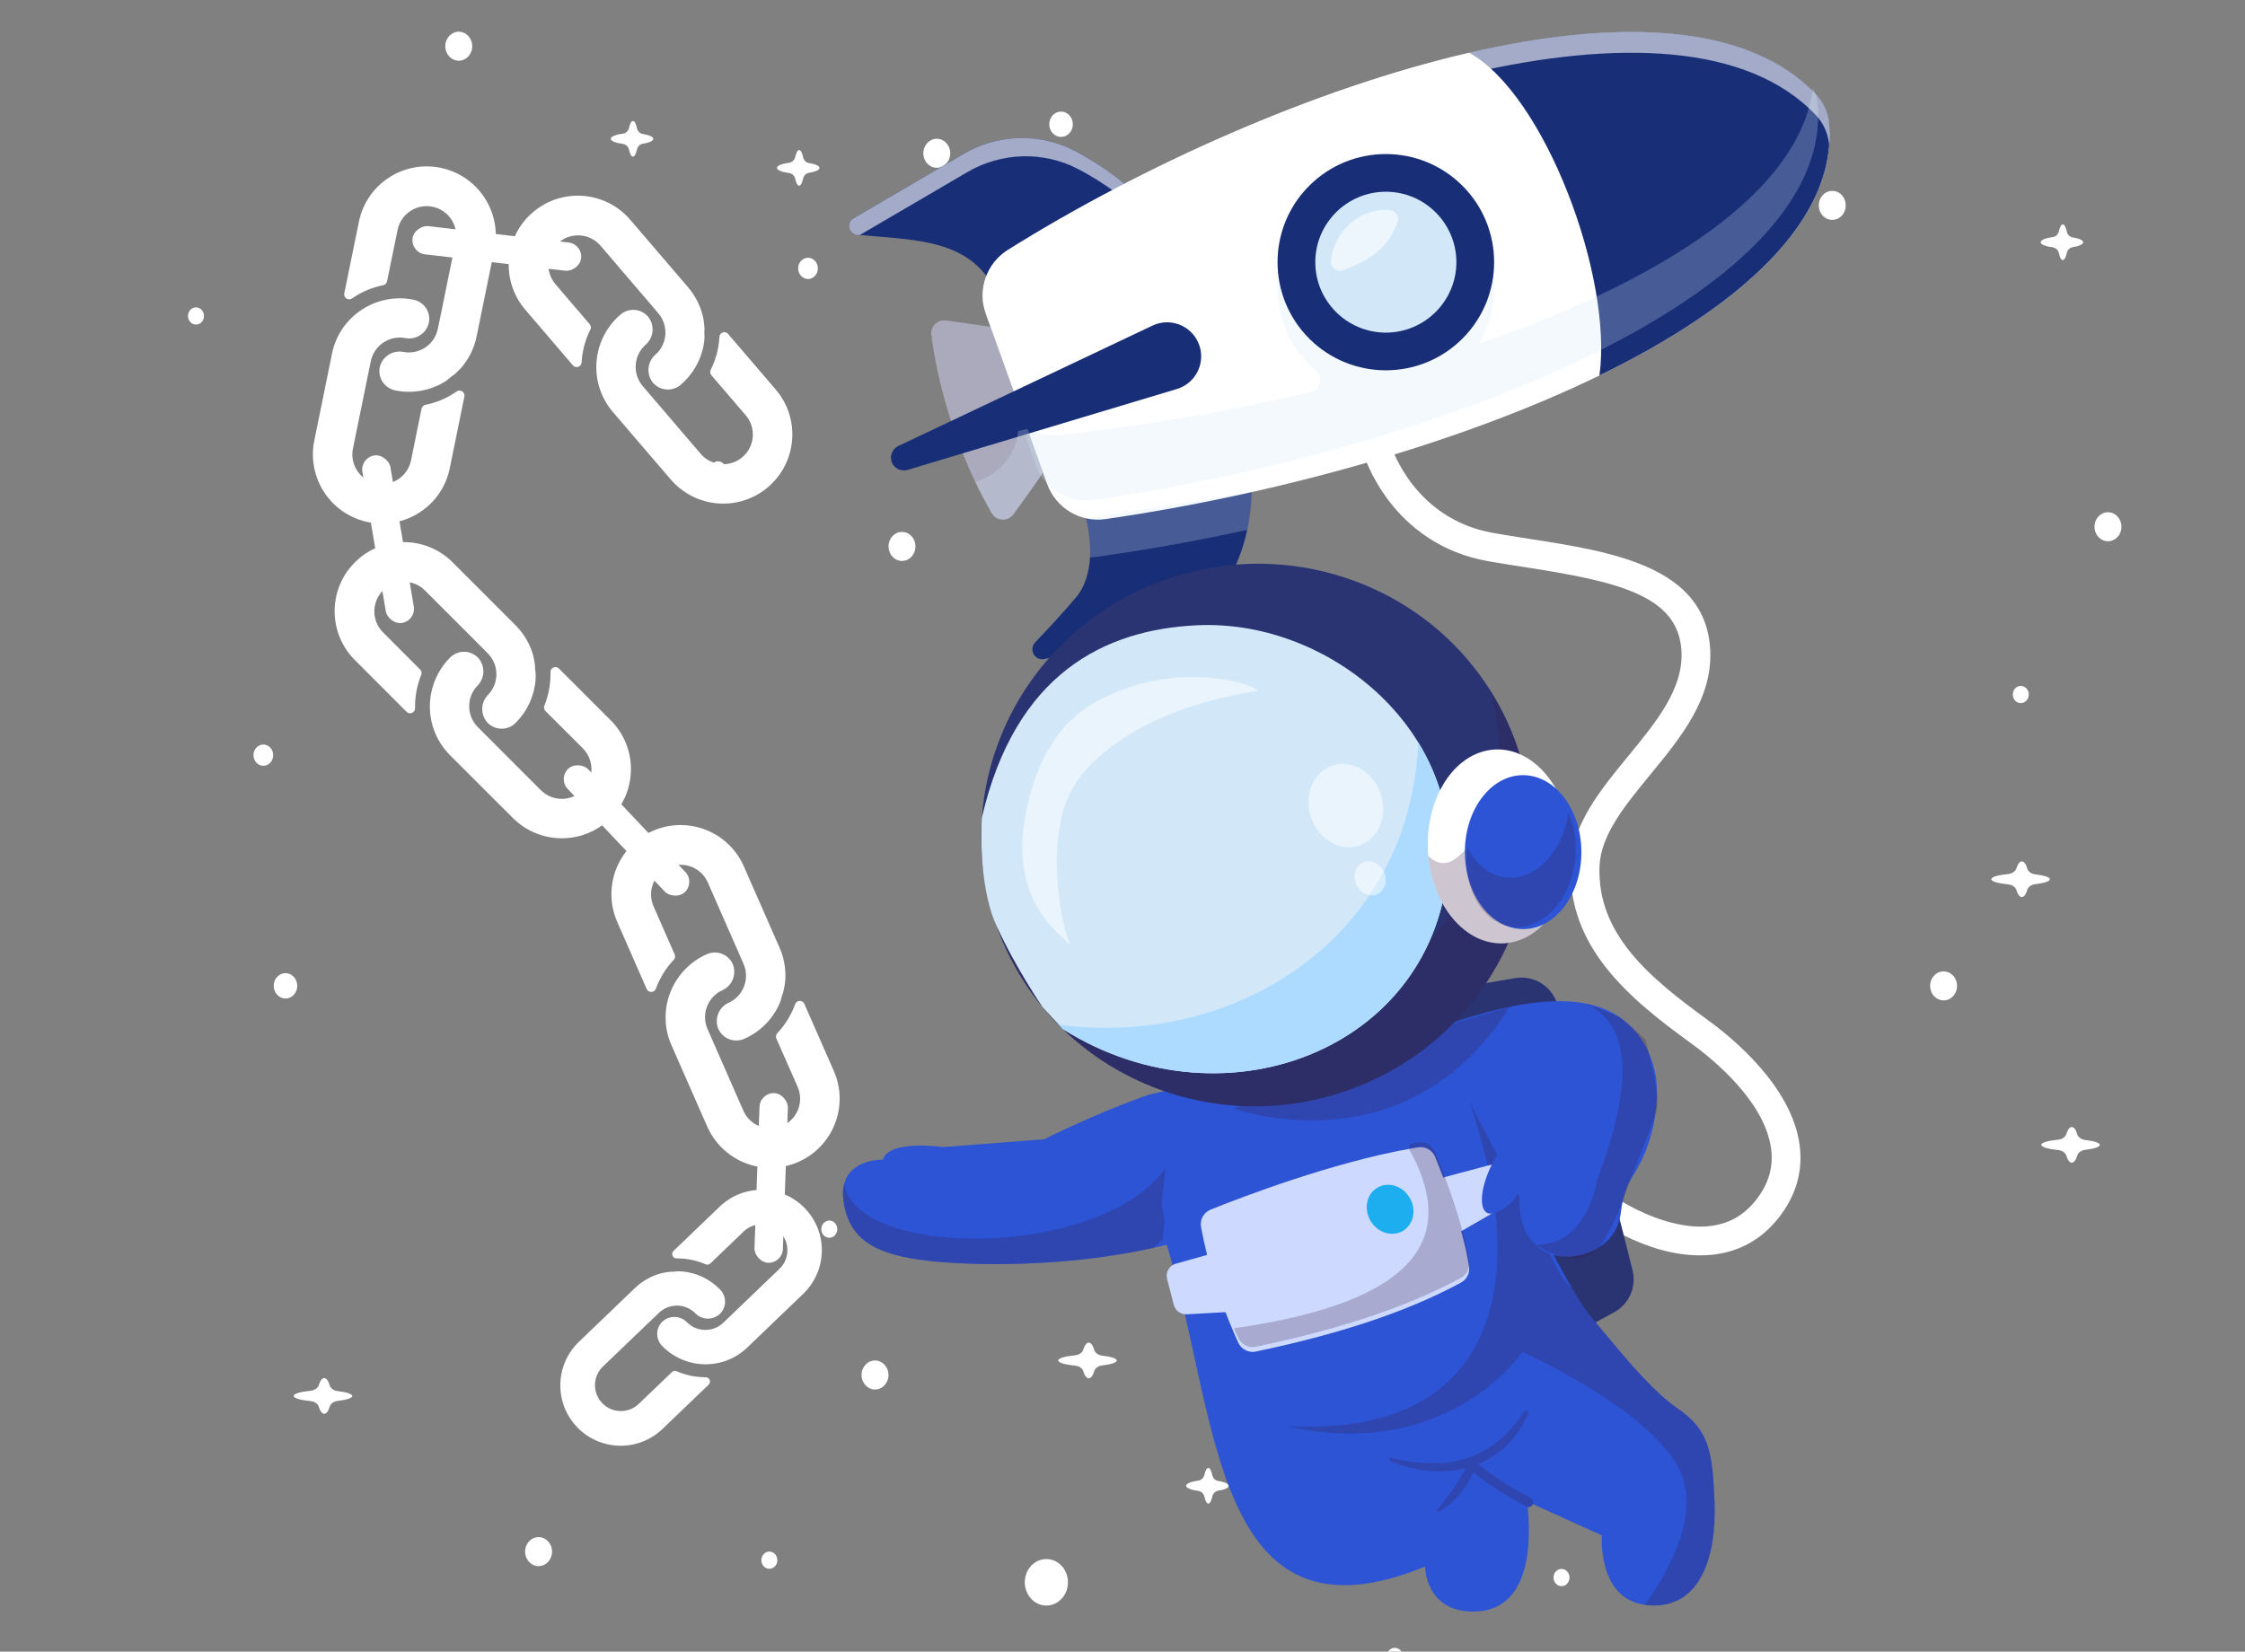 <?xml version="1.0" encoding="UTF-8"?>
<svg xmlns="http://www.w3.org/2000/svg" width="530" height="390" viewBox="0 0 530 390" fill="none">
  <rect x="0" y="0" width="530" height="390" fill="#808080" stroke="none"/>
  <g clip-path="url(#clip0_1886_114)">
    <path d="M247.846 368.205C245.068 367.72 242.451 369.751 242.001 372.742C241.55 375.732 243.436 378.55 246.213 379.035C248.991 379.521 251.608 377.49 252.058 374.499C252.509 371.509 250.623 368.691 247.846 368.205Z" fill="white"></path>
    <path d="M209.752 324.669C209.752 322.777 208.328 321.244 206.571 321.244C204.815 321.244 203.391 322.777 203.391 324.669C203.391 326.56 204.815 328.094 206.571 328.094C208.328 328.094 209.752 326.56 209.752 324.669Z" fill="white"></path>
    <path d="M306.939 336.458C306.939 334.566 305.515 333.033 303.759 333.033C302.002 333.033 300.578 334.566 300.578 336.458C300.578 338.349 302.002 339.883 303.759 339.883C305.515 339.883 306.939 338.349 306.939 336.458Z" fill="white"></path>
    <path d="M289.398 42.016C287.688 41.581 285.975 42.721 285.571 44.562C285.168 46.402 286.226 48.247 287.936 48.682C289.645 49.116 291.358 47.977 291.762 46.136C292.166 44.295 291.107 42.45 289.398 42.016Z" fill="white"></path>
    <path d="M461.093 230.368C459.851 229.03 457.837 229.03 456.595 230.368C455.353 231.705 455.353 233.874 456.595 235.211C457.837 236.549 459.851 236.549 461.093 235.211C462.335 233.874 462.335 231.705 461.093 230.368Z" fill="white"></path>
    <path d="M434.812 46.071C433.569 44.733 431.556 44.733 430.313 46.071C429.071 47.408 429.071 49.577 430.313 50.914C431.556 52.252 433.569 52.252 434.812 50.914C436.054 49.577 436.054 47.408 434.812 46.071Z" fill="white"></path>
    <path d="M498.382 121.047C496.672 120.612 494.959 121.752 494.556 123.593C494.152 125.434 495.211 127.278 496.92 127.713C498.63 128.148 500.343 127.008 500.747 125.167C501.15 123.326 500.092 121.482 498.382 121.047Z" fill="white"></path>
    <path d="M224.338 36.192C224.338 34.301 222.914 32.767 221.157 32.767C219.401 32.767 217.977 34.301 217.977 36.192C217.977 38.084 219.401 39.617 221.157 39.617C222.914 39.617 224.338 38.084 224.338 36.192Z" fill="white"></path>
    <path d="M111.486 10.911C111.486 9.02 110.062 7.486 108.306 7.486C106.549 7.486 105.125 9.02 105.125 10.911C105.125 12.803 106.549 14.336 108.306 14.336C110.062 14.336 111.486 12.803 111.486 10.911Z" fill="white"></path>
    <path d="M253.274 29.341C253.274 27.687 252.028 26.346 250.492 26.346C248.956 26.346 247.711 27.687 247.711 29.341C247.711 30.995 248.956 32.336 250.492 32.336C252.028 32.336 253.274 30.995 253.274 29.341Z" fill="white"></path>
    <path d="M192.403 61.599C191.494 60.62 190.021 60.62 189.112 61.599C188.204 62.577 188.204 64.164 189.112 65.142C190.021 66.121 191.494 66.121 192.403 65.142C193.312 64.164 193.312 62.577 192.403 61.599Z" fill="white"></path>
    <path d="M62.703 175.868C61.453 175.55 60.199 176.384 59.904 177.73C59.609 179.077 60.383 180.427 61.634 180.745C62.885 181.063 64.138 180.229 64.433 178.882C64.728 177.535 63.954 176.186 62.703 175.868Z" fill="white"></path>
    <path d="M69.365 230.663C68.279 229.493 66.518 229.493 65.432 230.663C64.346 231.832 64.346 233.728 65.432 234.898C66.518 236.068 68.279 236.068 69.365 234.898C70.451 233.728 70.451 231.832 69.365 230.663Z" fill="white"></path>
    <path d="M215.194 126.602C213.952 125.265 211.938 125.265 210.696 126.602C209.454 127.94 209.454 130.108 210.696 131.445C211.938 132.783 213.952 132.783 215.194 131.445C216.436 130.108 216.436 127.94 215.194 126.602Z" fill="white"></path>
    <path d="M130.33 366.38C130.33 364.488 128.906 362.955 127.149 362.955C125.393 362.955 123.969 364.488 123.969 366.38C123.969 368.271 125.393 369.805 127.149 369.805C128.906 369.805 130.33 368.271 130.33 366.38Z" fill="white"></path>
    <path d="M183.373 367.623C182.974 366.587 181.871 366.095 180.908 366.524C179.946 366.953 179.489 368.142 179.887 369.178C180.286 370.215 181.39 370.707 182.352 370.277C183.315 369.848 183.772 368.66 183.373 367.623Z" fill="white"></path>
    <path d="M197.663 290.234C197.663 289.113 196.819 288.203 195.777 288.203C194.735 288.203 193.891 289.113 193.891 290.234C193.891 291.356 194.735 292.266 195.777 292.266C196.819 292.266 197.663 291.356 197.663 290.234Z" fill="white"></path>
    <path d="M171.24 110.178C170.842 109.142 169.738 108.65 168.776 109.079C167.813 109.508 167.356 110.696 167.755 111.733C168.153 112.769 169.257 113.261 170.219 112.832C171.182 112.403 171.639 111.214 171.24 110.178Z" fill="white"></path>
    <path d="M46.703 72.634C45.689 72.377 44.673 73.053 44.434 74.144C44.194 75.236 44.822 76.33 45.836 76.588C46.85 76.846 47.866 76.17 48.105 75.078C48.345 73.986 47.717 72.892 46.703 72.634Z" fill="white"></path>
    <path d="M302.351 295.431C301.338 295.174 300.322 295.85 300.082 296.941C299.843 298.033 300.471 299.127 301.485 299.385C302.498 299.643 303.514 298.967 303.754 297.875C303.993 296.783 303.365 295.689 302.351 295.431Z" fill="white"></path>
    <path d="M385.249 16.367C385.249 15.245 384.405 14.336 383.363 14.336C382.321 14.336 381.477 15.245 381.477 16.367C381.477 17.489 382.321 18.398 383.363 18.398C384.405 18.398 385.249 17.489 385.249 16.367Z" fill="white"></path>
    <path d="M477.5 162.017C476.486 161.759 475.47 162.436 475.231 163.527C474.991 164.619 475.619 165.713 476.633 165.971C477.647 166.229 478.663 165.552 478.902 164.461C479.142 163.369 478.514 162.275 477.5 162.017Z" fill="white"></path>
    <path d="M395.163 63.383C395.163 62.261 394.319 61.352 393.277 61.352C392.235 61.352 391.391 62.261 391.391 63.383C391.391 64.505 392.235 65.414 393.277 65.414C394.319 65.414 395.163 64.505 395.163 63.383Z" fill="white"></path>
    <path d="M347.406 74.689C346.392 74.431 345.376 75.107 345.137 76.199C344.897 77.291 345.525 78.385 346.539 78.643C347.553 78.9 348.569 78.224 348.808 77.133C349.048 76.041 348.42 74.947 347.406 74.689Z" fill="white"></path>
    <path d="M370.531 372.5C370.531 371.378 369.686 370.469 368.644 370.469C367.602 370.469 366.758 371.378 366.758 372.5C366.758 373.622 367.602 374.531 368.644 374.531C369.686 374.531 370.531 373.622 370.531 372.5Z" fill="white"></path>
    <path d="M330.615 389.691C329.878 388.898 328.684 388.898 327.947 389.691C327.211 390.484 327.211 391.771 327.947 392.564C328.684 393.357 329.878 393.357 330.615 392.564C331.352 391.771 331.352 390.484 330.615 389.691Z" fill="white"></path>
    <path d="M76.545 325.407C76.035 325.407 75.567 326.044 75.278 327.023C75.058 327.764 74.259 328.313 73.296 328.402C70.955 328.624 69.344 329.084 69.344 329.618C69.344 330.151 70.955 330.611 73.296 330.833C74.259 330.922 75.058 331.471 75.278 332.212C75.567 333.205 76.035 333.828 76.545 333.828C77.068 333.828 77.536 333.176 77.826 332.168C78.032 331.441 78.789 330.893 79.726 330.789C81.777 330.552 83.168 330.122 83.168 329.632C83.168 329.143 81.791 328.713 79.726 328.476C78.789 328.372 78.032 327.809 77.826 327.097C77.536 326.059 77.068 325.407 76.545 325.407Z" fill="white"></path>
    <path d="M257.029 317.032C256.52 317.032 256.052 317.669 255.763 318.648C255.542 319.389 254.744 319.938 253.78 320.027C251.439 320.249 249.828 320.709 249.828 321.243C249.828 321.776 251.439 322.236 253.78 322.458C254.744 322.547 255.542 323.096 255.763 323.837C256.052 324.83 256.52 325.453 257.029 325.453C257.553 325.453 258.021 324.801 258.31 323.793C258.516 323.066 259.274 322.518 260.21 322.414C262.262 322.177 263.652 321.747 263.652 321.257C263.652 320.768 262.275 320.338 260.21 320.101C259.274 319.997 258.516 319.434 258.31 318.722C258.021 317.684 257.553 317.032 257.029 317.032Z" fill="white"></path>
    <path d="M285.326 74.485C284.817 74.485 284.349 75.123 284.06 76.101C283.839 76.842 283.041 77.391 282.077 77.48C279.736 77.702 278.125 78.162 278.125 78.696C278.125 79.229 279.736 79.689 282.077 79.911C283.041 80 283.839 80.549 284.06 81.29C284.349 82.284 284.817 82.906 285.326 82.906C285.849 82.906 286.318 82.254 286.607 81.246C286.813 80.519 287.571 79.971 288.507 79.867C290.559 79.63 291.949 79.2 291.949 78.71C291.949 78.221 290.572 77.791 288.507 77.554C287.571 77.45 286.813 76.887 286.607 76.175C286.318 75.137 285.849 74.485 285.326 74.485Z" fill="white"></path>
    <path d="M489.108 266.118C488.598 266.118 488.13 266.755 487.841 267.734C487.62 268.475 486.822 269.024 485.858 269.113C483.517 269.335 481.906 269.795 481.906 270.328C481.906 270.862 483.517 271.322 485.858 271.544C486.822 271.633 487.62 272.182 487.841 272.923C488.13 273.916 488.598 274.539 489.108 274.539C489.631 274.539 490.099 273.887 490.388 272.879C490.595 272.152 491.352 271.603 492.288 271.5C494.34 271.262 495.73 270.833 495.73 270.343C495.73 269.854 494.354 269.424 492.288 269.187C491.352 269.083 490.595 268.52 490.388 267.808C490.099 266.77 489.631 266.118 489.108 266.118Z" fill="white"></path>
    <path d="M221.451 278.618C220.942 278.618 220.474 279.255 220.184 280.234C219.964 280.975 219.166 281.524 218.202 281.613C215.861 281.835 214.25 282.295 214.25 282.828C214.25 283.362 215.861 283.822 218.202 284.044C219.166 284.133 219.964 284.682 220.184 285.423C220.474 286.416 220.942 287.039 221.451 287.039C221.974 287.039 222.443 286.387 222.732 285.379C222.938 284.652 223.696 284.103 224.632 284C226.684 283.762 228.074 283.333 228.074 282.843C228.074 282.354 226.697 281.924 224.632 281.687C223.696 281.583 222.938 281.02 222.732 280.308C222.443 279.27 221.974 278.618 221.451 278.618Z" fill="white"></path>
    <path d="M477.311 203.391C476.801 203.391 476.333 204.029 476.044 205.007C475.824 205.749 475.025 206.297 474.061 206.386C471.72 206.609 470.109 207.068 470.109 207.602C470.109 208.136 471.72 208.595 474.061 208.818C475.025 208.907 475.824 209.455 476.044 210.196C476.333 211.19 476.801 211.812 477.311 211.812C477.834 211.812 478.302 211.16 478.591 210.152C478.798 209.426 479.555 208.877 480.491 208.773C482.543 208.536 483.934 208.106 483.934 207.617C483.934 207.127 482.557 206.697 480.491 206.46C479.555 206.356 478.798 205.793 478.591 205.081C478.302 204.044 477.834 203.391 477.311 203.391Z" fill="white"></path>
    <path d="M285.264 346.618C284.892 346.618 284.561 347.255 284.341 348.234C284.176 348.975 283.597 349.524 282.895 349.613C281.202 349.835 280.031 350.295 280.031 350.828C280.031 351.362 281.202 351.822 282.895 352.044C283.597 352.133 284.176 352.682 284.341 353.423C284.548 354.416 284.892 355.039 285.264 355.039C285.649 355.039 285.98 354.387 286.2 353.379C286.351 352.652 286.902 352.103 287.577 352C289.064 351.762 290.069 351.333 290.069 350.843C290.069 350.354 289.064 349.924 287.577 349.687C286.888 349.583 286.351 349.02 286.2 348.308C285.98 347.27 285.635 346.618 285.264 346.618Z" fill="white"></path>
    <path d="M188.662 35.43C188.29 35.43 187.96 36.068 187.739 37.046C187.574 37.788 186.996 38.336 186.294 38.425C184.6 38.648 183.43 39.107 183.43 39.641C183.43 40.175 184.6 40.634 186.294 40.857C186.996 40.946 187.574 41.494 187.739 42.236C187.946 43.229 188.29 43.852 188.662 43.852C189.047 43.852 189.378 43.199 189.598 42.191C189.75 41.465 190.3 40.916 190.975 40.812C192.462 40.575 193.467 40.145 193.467 39.656C193.467 39.166 192.462 38.737 190.975 38.499C190.287 38.396 189.75 37.832 189.598 37.12C189.378 36.083 189.047 35.43 188.662 35.43Z" fill="white"></path>
    <path d="M338.303 22.133C337.931 22.133 337.6 22.771 337.38 23.75C337.215 24.491 336.637 25.039 335.934 25.128C334.241 25.351 333.07 25.81 333.07 26.344C333.07 26.878 334.241 27.337 335.934 27.56C336.637 27.649 337.215 28.197 337.38 28.939C337.587 29.932 337.931 30.555 338.303 30.555C338.688 30.555 339.019 29.902 339.239 28.894C339.39 28.168 339.941 27.619 340.616 27.515C342.103 27.278 343.108 26.848 343.108 26.359C343.108 25.87 342.103 25.44 340.616 25.202C339.927 25.099 339.39 24.535 339.239 23.824C339.019 22.801 338.674 22.133 338.303 22.133Z" fill="white"></path>
    <path d="M387.459 328.071C387.087 328.071 386.757 328.708 386.536 329.687C386.371 330.428 385.793 330.977 385.091 331.066C383.397 331.288 382.227 331.748 382.227 332.282C382.227 332.815 383.397 333.275 385.091 333.497C385.793 333.586 386.371 334.135 386.536 334.876C386.743 335.869 387.087 336.492 387.459 336.492C387.844 336.492 388.175 335.84 388.395 334.832C388.547 334.105 389.097 333.557 389.772 333.453C391.259 333.216 392.264 332.786 392.264 332.296C392.264 331.807 391.259 331.377 389.772 331.14C389.084 331.036 388.547 330.473 388.395 329.761C388.175 328.723 387.844 328.071 387.459 328.071Z" fill="white"></path>
    <path d="M486.99 52.985C486.618 52.985 486.288 53.623 486.068 54.601C485.902 55.342 485.324 55.891 484.622 55.98C482.928 56.202 481.758 56.662 481.758 57.196C481.758 57.729 482.928 58.189 484.622 58.411C485.324 58.5 485.902 59.049 486.068 59.79C486.274 60.783 486.618 61.406 486.99 61.406C487.376 61.406 487.706 60.754 487.926 59.746C488.078 59.019 488.629 58.471 489.303 58.367C490.79 58.13 491.795 57.7 491.795 57.211C491.795 56.721 490.79 56.291 489.303 56.054C488.615 55.95 488.078 55.387 487.926 54.675C487.706 53.652 487.362 52.985 486.99 52.985Z" fill="white"></path>
    <path d="M149.428 28.563C149.056 28.563 148.725 29.201 148.505 30.179C148.34 30.921 147.762 31.469 147.059 31.558C145.366 31.78 144.195 32.24 144.195 32.774C144.195 33.307 145.366 33.767 147.059 33.989C147.762 34.078 148.34 34.627 148.505 35.368C148.712 36.362 149.056 36.984 149.428 36.984C149.813 36.984 150.144 36.332 150.364 35.324C150.515 34.597 151.066 34.049 151.741 33.945C153.228 33.708 154.233 33.278 154.233 32.789C154.233 32.299 153.228 31.869 151.741 31.632C151.052 31.528 150.515 30.965 150.364 30.253C150.144 29.215 149.813 28.563 149.428 28.563Z" fill="white"></path>
    <path d="M401.278 296.42C388.759 296.42 376.535 288.392 371.053 283.377C369.666 282.108 369.576 279.966 370.834 278.594C372.093 277.209 374.25 277.119 375.624 278.376C382.313 284.493 393.882 290.302 402.973 289.571C407.749 289.187 411.511 287.186 414.49 283.442C417.533 279.607 418.715 275.593 418.111 271.169C416.583 259.999 404.372 250.073 399.198 246.328C384.432 235.646 370.09 223.591 370.822 204.304C371.181 194.609 377.884 186.452 384.355 178.578C391.07 170.397 397.426 162.664 396.964 153.764C396.27 140.542 381.838 137.31 359.895 133.899C357.083 133.463 354.181 133.014 351.395 132.527C328.373 128.474 322.004 107.635 321.747 106.75C321.221 104.955 322.248 103.07 324.046 102.544C325.843 102.018 327.731 103.044 328.257 104.839C328.488 105.583 333.791 122.55 352.576 125.858C355.298 126.333 358.161 126.782 360.948 127.218C380.529 130.27 402.716 133.719 403.743 153.43C404.347 164.946 396.848 174.077 389.607 182.9C383.585 190.236 377.884 197.173 377.614 204.586C377.01 220.552 389.375 230.85 403.191 240.865C409.072 245.123 422.952 256.511 424.839 270.271C425.7 276.542 424.005 282.39 419.806 287.673C415.659 292.893 410.176 295.817 403.512 296.343C402.78 296.394 402.023 296.42 401.278 296.42Z" fill="white"></path>
    <path d="M246.263 111.533C243.811 115.162 241.153 118.843 239.24 121.446C237.943 123.216 235.247 123.075 234.129 121.177C232.781 118.843 231.484 116.393 230.265 113.841C225.141 103.095 221.341 90.642 219.877 79.062C219.62 77.062 221.341 75.382 223.344 75.664L233.834 77.164L242.565 101.287L246.263 111.533Z" fill="#AAAABC"></path>
    <path d="M265.41 43.414C265.41 43.414 260.929 39.374 253.661 35.591C245.418 31.295 235.531 31.641 227.506 36.322L201.518 51.532C199.759 52.557 200.35 55.238 202.378 55.43C214.461 56.584 226.107 56.341 232.861 65.125" fill="#182E76"></path>
    <g opacity="0.6">
      <path d="M265.41 43.415L262.906 45.095C260.877 43.633 258.027 41.748 254.509 39.914C246.278 35.618 236.379 35.952 228.367 40.645L202.982 55.496C202.776 55.483 202.584 55.457 202.378 55.444C200.35 55.252 199.759 52.572 201.518 51.546L227.506 36.336C235.518 31.643 245.418 31.309 253.648 35.593C260.929 39.376 265.41 43.415 265.41 43.415Z" fill="white"></path>
    </g>
    <path d="M295.489 116.203C295.412 119.46 295.026 122.436 294.449 125.116C293.383 130.028 291.675 133.977 290.032 136.927C287.823 140.902 284.344 144.044 280.132 145.763C268.268 150.623 254.735 153.881 246.568 155.612C244.296 156.086 242.781 153.355 244.386 151.675C247.429 148.494 251.216 144.416 254.08 140.979C256.314 138.299 257.136 134.824 257.328 131.618C257.611 126.706 256.391 122.384 256.391 122.384L295.489 116.203Z" fill="#182E76"></path>
    <path d="M377.605 88.653C344.221 104.914 300.423 116.866 260.992 122.572C255.008 123.444 249.243 119.943 247.202 114.262L232.731 74.123C230.702 68.48 232.872 62.196 237.944 59.016C269.453 39.292 310.195 20.928 346.853 12.464C381.611 4.423 412.696 5.295 428.746 22.352C430.557 24.275 431.622 26.776 431.828 29.392C433.613 52.129 410.732 72.52 377.605 88.653Z" fill="white"></path>
    <g opacity="0.25">
      <path d="M295.491 116.203C295.414 119.46 295.029 122.436 294.451 125.116C282.356 127.771 270.261 129.912 258.563 131.515C258.152 131.566 257.754 131.605 257.344 131.618C257.626 126.706 256.406 122.384 256.406 122.384L295.491 116.203Z" fill="#D2E8F9"></path>
    </g>
    <path d="M377.603 88.653C380.788 65.133 364.571 22.223 346.852 12.464C381.609 4.423 412.695 5.295 428.745 22.352C430.555 24.275 431.621 26.776 431.827 29.392C433.611 52.129 410.73 72.52 377.603 88.653Z" fill="#182E76"></path>
    <g opacity="0.25">
      <path d="M374.894 84.131C341.51 100.392 297.713 112.345 258.281 118.051C252.298 118.923 246.533 115.422 244.491 109.741L241.102 100.354C243.644 102.162 246.854 103.06 250.167 102.701C269.388 100.636 289.662 97.199 309.385 92.557C311.709 92.005 312.428 89.056 310.617 87.517C305.109 82.836 301.604 75.86 301.604 68.063C301.604 53.687 313.506 42.068 328.015 42.543C341.42 42.966 352.36 53.956 352.732 67.345C352.874 72.41 351.538 77.142 349.124 81.169C356.661 78.579 363.89 75.783 370.721 72.808C402.5 58.983 425.471 41.26 428.013 20.703C428.642 21.998 429.015 23.422 429.13 24.871C430.889 47.621 408.021 68.011 374.894 84.131Z" fill="#D2E8F9"></path>
    </g>
    <g opacity="0.6">
      <path d="M431.825 34.278C431.619 31.662 430.541 29.161 428.743 27.25C412.706 10.194 381.62 9.322 346.85 17.363C310.192 25.827 269.45 44.191 237.941 63.915C234.872 65.838 232.869 68.89 232.214 72.25C231.213 67.133 233.421 61.85 237.941 59.016C269.45 39.292 310.192 20.928 346.85 12.464C381.608 4.423 412.693 5.295 428.743 22.352C430.554 24.275 431.619 26.776 431.825 29.392C431.953 31.034 431.953 32.649 431.825 34.278Z" fill="white"></path>
    </g>
    <path d="M345.245 79.961C355.229 69.989 355.229 53.823 345.245 43.852C335.262 33.881 319.076 33.881 309.092 43.852C299.109 53.823 299.109 69.989 309.092 79.961C319.076 89.932 335.262 89.932 345.245 79.961Z" fill="#182E76"></path>
    <path d="M337.99 72.707C343.967 66.738 343.967 57.059 337.99 51.089C332.013 45.12 322.323 45.12 316.346 51.089C310.369 57.059 310.369 66.738 316.346 72.707C322.323 78.677 332.013 78.677 337.99 72.707Z" fill="#D2E8F9"></path>
    <path d="M327.169 78.539C317.988 78.539 310.516 71.076 310.516 61.906C310.516 52.737 317.988 45.273 327.169 45.273C336.35 45.273 343.823 52.737 343.823 61.906C343.823 71.076 336.35 78.539 327.169 78.539ZM327.169 47.979C319.478 47.979 313.225 54.225 313.225 61.906C313.225 69.588 319.478 75.833 327.169 75.833C334.86 75.833 341.113 69.588 341.113 61.906C341.113 54.225 334.847 47.979 327.169 47.979Z" fill="#D2E8F9"></path>
    <path d="M212.073 105.316L272.074 76.885C276.606 74.73 281.986 77.205 283.296 82.053C284.426 86.246 282.012 90.594 277.852 91.85L214.256 110.958C212.638 111.446 210.93 110.522 210.455 108.907C210.044 107.47 210.725 105.957 212.073 105.316Z" fill="#182E76"></path>
    <g opacity="0.25">
      <path d="M246.264 111.536C243.812 115.165 241.154 118.845 239.241 121.449C237.944 123.218 235.248 123.077 234.13 121.179C232.782 118.845 231.485 116.396 230.266 113.844C240.191 110.471 240.332 101.789 240.332 101.789L242.553 101.289L246.264 111.536Z" fill="#D2E8F9"></path>
    </g>
    <g opacity="0.6">
      <path d="M328.054 49.605C320.504 48.976 314.611 55.478 314.238 61.711C314.148 63.211 315.638 64.301 317.063 63.801C323.342 61.57 328.144 58.146 329.929 52.298C330.314 51.002 329.389 49.707 328.054 49.605Z" fill="white"></path>
    </g>
    <path d="M339.511 234.088L357.654 230.959C361.955 230.215 366.167 232.703 367.553 236.833C373.729 255.094 379.649 276.6 385.414 299.979C386.377 303.89 384.579 307.968 381.035 309.879L372.022 314.765L329.188 258.467" fill="#2A3473"></path>
    <path d="M389.275 379.053C388.928 379.027 388.594 378.989 388.26 378.938C377.013 377.283 378.181 362.561 378.181 362.561L360.539 354.546C362.016 367.768 359.756 380.31 348.097 380.528C336.438 380.746 336.438 369.909 336.438 369.909C285.913 390.582 287.8 333.758 275.436 293.913C274.383 294.183 273.317 294.426 272.251 294.67C251.528 299.3 229.276 298.953 218.619 297.658C207.422 296.299 200.296 293.17 199.102 283.333C198.922 281.897 199.012 280.679 199.269 279.64C200.771 273.587 208.437 273.831 208.437 273.831C209.798 269.009 222.638 270.856 222.638 270.856L246.507 269.009C260.875 261.891 271.288 258.467 271.288 258.467C271.288 258.467 333.78 243.809 335.771 243.809C337.761 243.797 359.306 233.871 374.689 237.025C390.071 240.193 391.034 255.274 391.034 255.274C384.267 274.344 376.396 289.297 366.086 295.042C366.086 295.042 368.538 299.761 371.158 304.237C372.891 307.212 374.701 310.072 375.934 311.38C378.99 314.65 388.492 327.423 395.964 332.514C403.437 337.593 404.336 342.568 404.785 354.892C405.222 367.191 401.601 379.964 389.275 379.053Z" fill="#2C54D5"></path>
    <g opacity="0.25">
      <path d="M389.276 379.051C388.929 379.025 388.595 378.987 388.261 378.935C392.024 373.857 402.732 357.634 395.94 345.951C387.799 331.935 359.41 319.213 359.41 319.213C359.41 319.213 341.986 345.259 304.031 336.795C356.354 339.321 360.527 298.797 346.853 260.094C347.405 261.145 365.227 295.193 368.565 301.195C369.014 302.003 369.913 303.042 371.146 304.222C372.879 307.197 374.69 310.057 375.922 311.365C378.978 314.635 388.48 327.408 395.953 332.499C403.425 337.577 404.324 342.553 404.774 354.877C405.223 367.188 401.602 379.961 389.276 379.051Z" fill="#371A45"></path>
    </g>
    <g opacity="0.25">
      <path d="M291.344 261.767C291.344 261.767 332.098 276.63 356.391 237.734L335.77 243.813" fill="#371A45"></path>
    </g>
    <path d="M275.527 302.021C275.116 300.444 276.041 298.815 277.62 298.379L289.497 295.045C289.497 295.045 337.352 279.245 337.801 278.925C338.135 278.694 346.879 276.373 351.642 275.116C353.286 274.68 354.968 275.706 355.34 277.373L356.316 281.746C356.599 283.029 356.021 284.349 354.891 285.004L337.763 294.878C337.57 294.994 337.364 295.083 337.146 295.147L290.306 309.69C290.075 309.767 289.831 309.805 289.574 309.818L280.188 310.344C278.763 310.421 277.466 309.485 277.106 308.1L275.527 302.021Z" fill="#CDD9FF"></path>
    <path d="M240.69 230.096C246.211 239.279 254.082 247.14 263.878 252.693C265.882 253.821 267.949 254.86 270.093 255.796C271.133 256.258 272.212 256.681 273.29 257.091C276.564 258.31 279.877 259.259 283.215 259.925C286.092 260.515 288.968 260.887 291.844 261.092C295.311 261.323 298.765 261.285 302.18 260.964C303.426 260.849 304.658 260.695 305.891 260.515C328.399 257.155 348.52 242.241 357.264 219.786C370.155 186.7 353.45 149.74 319.963 137.25C313.518 134.851 306.905 133.518 300.357 133.197C299.586 133.146 298.816 133.133 298.058 133.12C296.004 133.082 293.95 133.146 291.921 133.313C287.222 133.684 282.599 134.556 278.131 135.903C273.663 137.237 269.348 139.045 265.278 141.289C263.981 141.995 262.71 142.751 261.465 143.546C259.59 144.752 257.78 146.034 256.033 147.432C247.315 154.344 240.279 163.539 235.99 174.568C228.581 193.599 230.957 213.9 240.69 230.096Z" fill="#2A3473"></path>
    <g opacity="0.25">
      <path d="M357.266 219.788C348.522 242.256 328.389 257.17 305.88 260.517C304.648 260.697 303.415 260.851 302.17 260.966C298.754 261.274 295.3 261.325 291.834 261.094C288.957 260.902 286.081 260.517 283.205 259.94C279.867 259.273 276.554 258.324 273.28 257.106C272.201 256.696 271.123 256.259 270.083 255.811C267.938 254.874 265.871 253.836 263.868 252.707C254.071 247.154 246.187 239.306 240.679 230.111C237.649 225.071 235.325 219.621 233.797 213.927C239.267 222.57 246.868 229.957 256.215 235.266C258.219 236.408 260.286 237.434 262.43 238.37C263.47 238.831 264.536 239.255 265.627 239.665C268.901 240.883 272.227 241.832 275.552 242.499C278.429 243.076 281.305 243.461 284.181 243.653C287.648 243.884 291.102 243.833 294.517 243.525C295.763 243.41 296.995 243.256 298.228 243.076C320.736 239.716 340.857 224.815 349.613 202.347C354.724 189.24 355.173 175.531 351.796 162.977C362.171 179.366 364.88 200.244 357.266 219.788Z" fill="#371A45"></path>
    </g>
    <path d="M250.911 242.992C289.919 267.576 340.97 246.724 342.023 201.39C342.742 170.548 312.671 146.234 282.587 147.644C260.695 148.67 239.701 159.109 231.805 193.029C231.805 193.029 230.662 208.559 235.284 218.677C239.92 228.796 246.16 237.849 246.16 237.849L250.911 242.992Z" fill="#D2E8F9"></path>
    <path d="M342.036 201.388C340.971 246.722 289.919 267.574 250.924 242.99L249.961 241.951C292.089 247.543 332.881 221.086 334.82 175.266C339.545 182.973 342.255 191.873 342.036 201.388Z" fill="#ADDBFF"></path>
    <path d="M370.721 197.362C371.967 209.929 365.483 221.24 356.238 222.612C346.993 223.997 338.48 214.931 337.235 202.363C337.222 202.286 337.222 202.196 337.209 202.119C336.066 189.654 342.525 178.472 351.718 177.099C358.857 176.035 365.573 181.203 368.821 189.398C369.771 191.821 370.439 194.502 370.721 197.362Z" fill="white"></path>
    <g opacity="0.25">
      <path d="M370.723 197.362C371.969 209.93 365.485 221.241 356.24 222.613C346.995 223.998 338.482 214.931 337.237 202.364C337.224 202.287 337.224 202.197 337.211 202.12C338.354 203.261 340.061 204.287 342.167 203.543C345.852 202.235 351.784 193.143 351.784 193.143C351.784 193.143 359.167 191.476 368.823 189.398C369.773 191.822 370.441 194.502 370.723 197.362Z" fill="#371A45"></path>
    </g>
    <path d="M359.631 219.382C367.226 219.36 373.359 211.206 373.33 201.17C373.3 191.134 367.12 183.016 359.525 183.038C351.93 183.06 345.797 191.214 345.827 201.25C345.856 211.286 352.037 219.404 359.631 219.382Z" fill="#2C54D5"></path>
    <g opacity="0.25">
      <path d="M347.407 210.182C346.226 206.95 345.943 203.372 346.431 199.948C349.744 207.091 356.896 209.412 362.982 205.065C366.911 202.257 369.492 197.294 370.236 191.984C370.455 192.433 370.647 192.908 370.827 193.395C373.819 201.628 371.007 212.067 364.548 216.709C358.077 221.352 350.411 218.428 347.407 210.182Z" fill="#371A45"></path>
    </g>
    <g opacity="0.5">
      <path d="M296.799 163.213C296.799 163.213 270.272 166.124 256.263 181.898C256.25 181.911 256.238 181.937 256.225 181.949C253.284 185.271 251.294 189.31 250.447 193.632C249.33 199.352 249.407 203.443 249.612 207.046C250.254 217.998 252.63 222.999 252.63 222.999C245.966 217.613 242.024 211.265 241.395 202.147C241.33 201.25 241.305 200.314 241.305 199.365C241.305 199.147 241.305 198.929 241.318 198.71V198.698C241.459 196.761 241.741 194.222 242.306 191.388C244.001 182.834 248.213 171.549 258.626 165.778C278.117 154.993 297.647 162.008 296.799 163.213Z" fill="white"></path>
    </g>
    <g opacity="0.5">
      <path d="M320.973 199.635C325.512 198.072 327.735 192.587 325.938 187.385C324.142 182.182 319.007 179.232 314.468 180.795C309.929 182.358 307.706 187.843 309.502 193.045C311.299 198.248 316.434 201.198 320.973 199.635Z" fill="white"></path>
    </g>
    <g opacity="0.5">
      <path d="M325.171 211.142C326.973 210.327 327.673 207.987 326.735 205.916C325.796 203.845 323.574 202.827 321.771 203.642C319.969 204.457 319.269 206.796 320.208 208.867C321.146 210.939 323.368 211.957 325.171 211.142Z" fill="white"></path>
    </g>
    <path d="M363.878 253.079C363.878 253.079 380.339 240.37 391.035 255.284C391.035 255.284 392.512 266.557 385.552 277.547C383.934 280.099 383.023 282.997 382.702 285.998C382.394 288.82 381.135 292.423 377.065 294.783C369.489 299.194 357.497 296.706 358.742 280.997C358.742 280.997 357.163 285.062 352.862 286.421C348.56 287.781 349.125 280.202 352.862 273.764C356.572 267.313 360.54 256.682 363.878 253.079Z" fill="#2C54D5"></path>
    <path d="M344.875 302.88C331.034 310.369 314.419 315.358 296.468 319.141C294.761 319.5 293.04 318.602 292.308 317.012C291.974 316.268 291.653 315.537 291.332 314.794C287.904 306.817 285.156 298.533 283.539 289.735C283.218 288.004 284.168 286.273 285.811 285.619C293.258 282.618 314.419 274.526 332.921 271.23C333.55 271.114 334.167 271.012 334.783 270.909C336.478 270.627 338.147 271.563 338.802 273.166C340.959 278.437 345.581 290.415 346.801 299.135C347.032 300.661 346.236 302.149 344.875 302.88Z" fill="#CDD9FF"></path>
    <path d="M331.142 290.675C333.709 289.195 334.462 285.698 332.824 282.864C331.186 280.03 327.777 278.933 325.21 280.414C322.643 281.894 321.89 285.391 323.529 288.225C325.167 291.058 328.576 292.155 331.142 290.675Z" fill="#1DAEEF"></path>
    <g opacity="0.25">
      <path d="M344.879 301.747C331.037 309.236 314.422 314.225 296.472 318.008C294.764 318.367 293.044 317.47 292.312 315.879C291.978 315.136 291.657 314.405 291.336 313.661C291.387 313.648 291.413 313.635 291.413 313.635C329.111 308.223 346.201 295.322 332.591 271.238L332.925 270.097C333.554 269.982 334.17 269.879 334.786 269.776C336.481 269.494 338.15 270.43 338.805 272.034C340.962 277.304 345.585 289.282 346.805 298.002C347.036 299.529 346.24 301.016 344.879 301.747Z" fill="#371A45"></path>
    </g>
    <g opacity="0.25">
      <path d="M373.214 236.414C386.541 241.71 384.744 258.113 376.95 278.926C376.95 278.926 374.844 294.071 362.492 293.905C362.492 293.905 373.329 301.163 377.977 293.905C382.612 286.646 384.384 279.708 384.384 279.708C384.384 279.708 390.342 265.166 391.177 261.883C392.011 258.6 388.609 246.058 388.506 245.609C388.403 245.16 382.381 240.184 382.381 240.184" fill="#371A45"></path>
    </g>
    <g opacity="0.25">
      <path d="M274.216 283.877L274.909 288.442L274.447 292.674C274.447 292.674 273.587 293.431 272.251 294.662C251.528 299.291 229.276 298.945 218.619 297.65C207.422 296.29 200.296 293.161 199.102 283.325C198.922 281.889 199.012 280.671 199.269 279.632C202.736 297.547 260.028 297.124 275.179 275.836L274.216 283.877Z" fill="#371A45"></path>
    </g>
    <g clip-path="url(#clip1_1886_114)">
      <path d="M360.772 333.783C356.854 343.223 347.572 348.37 337.393 347.32C334.201 347.024 331.103 346.213 328.218 344.965C328.025 344.88 327.94 344.662 328.025 344.471C328.097 344.302 328.289 344.217 328.46 344.26C331.459 344.965 334.486 345.444 337.499 345.501C347.23 345.769 354.695 341.397 359.774 333.268C360.13 332.697 361.042 333.155 360.772 333.783Z" fill="#2F46B1"></path>
      <path d="M360.873 355.857C360.694 355.857 360.509 355.815 360.345 355.723C350.529 350.548 346.234 346.261 346.056 346.085C345.621 345.641 345.628 344.936 346.07 344.506C346.519 344.076 347.231 344.083 347.666 344.52C347.708 344.562 351.94 348.757 361.407 353.749C361.955 354.038 362.169 354.715 361.87 355.265C361.663 355.646 361.271 355.857 360.873 355.857Z" fill="#2F46B1"></path>
      <path d="M348.375 346.215C347.193 349.571 345.148 352.532 342.541 354.93C341.672 355.719 340.71 356.403 339.677 356.967C339.521 357.052 339.328 356.995 339.243 356.84C339.179 356.72 339.193 356.579 339.279 356.488C340.347 355.155 341.387 353.9 342.384 352.546C344.001 350.361 345.419 347.992 346.609 345.566C347.093 344.488 348.717 345.087 348.375 346.215Z" fill="#2F46B1"></path>
    </g>
    <path d="M166.895 225.298C165.818 225.768 164.796 226.356 163.848 227.051C161.327 228.888 159.386 231.41 158.253 234.316C156.675 238.348 156.77 242.843 158.518 246.804L166.964 266.005C168.705 269.957 171.942 273.058 175.965 274.628C184.361 277.905 193.823 273.755 197.1 265.359C198.683 261.336 198.593 256.848 196.852 252.891L189.89 237.044C189.765 236.757 189.53 236.532 189.238 236.42C188.636 236.19 187.962 236.491 187.732 237.092L187.563 237.526C186.643 239.912 185.266 242.096 183.509 243.953C183.183 244.295 183.095 244.799 183.286 245.23L188.304 256.629C189.858 260.167 188.25 264.295 184.712 265.85C181.174 267.405 177.045 265.797 175.491 262.258L167.034 242.99C165.484 239.456 167.089 235.334 170.621 233.78C172.903 232.693 173.945 230.019 172.999 227.676C172.548 226.65 171.743 225.821 170.731 225.341C169.518 224.777 168.12 224.761 166.895 225.298Z" fill="white"></path>
    <path d="M154.101 196.196C145.849 199.822 142.099 209.45 145.724 217.702L152.669 233.529C152.862 233.964 153.299 234.239 153.775 234.223C154.251 234.209 154.671 233.907 154.835 233.46L154.992 233.058C155.914 230.676 157.294 228.498 159.053 226.646C159.379 226.305 159.466 225.801 159.275 225.369L154.293 214.009C152.738 210.471 154.346 206.343 157.885 204.788C161.423 203.233 165.551 204.842 167.106 208.38L173.315 222.532L173.379 222.657L175.532 227.598C177.082 231.133 175.477 235.254 171.944 236.809C169.663 237.895 168.621 240.57 169.567 242.913C170.022 243.945 170.835 244.778 171.856 245.256C173.07 245.82 174.467 245.836 175.693 245.299C177.445 244.534 179.047 243.464 180.426 242.139C180.623 241.953 180.799 241.759 180.986 241.569C181.172 241.379 181.341 241.17 181.517 240.976C181.693 240.781 181.862 240.572 182.016 240.369L182.439 239.796C182.717 239.404 182.973 239.003 183.223 238.588C183.511 238.082 183.772 237.562 184.005 237.029L184.301 236.268L184.327 236.203L184.504 235.522C184.587 235.279 184.63 235.008 184.74 234.725L184.884 234.356L185.067 233.564L185.137 233.191L185.252 232.511L185.299 232.391C185.668 229.462 185.235 226.488 184.047 223.785L175.606 204.573C171.981 196.321 162.353 192.571 154.101 196.196Z" fill="white"></path>
    <path d="M106.263 155.263C105.43 156.092 104.691 157.01 104.06 158.002C102.378 160.629 101.484 163.683 101.484 166.803C101.476 171.132 103.197 175.286 106.263 178.342L121.102 193.169C124.159 196.22 128.3 197.935 132.619 197.937C141.632 197.943 148.943 190.642 148.948 181.629C148.963 177.306 147.251 173.156 144.193 170.101L131.954 157.862C131.733 157.64 131.432 157.516 131.119 157.517C130.476 157.521 129.957 158.046 129.96 158.69L129.96 159.156C129.969 161.713 129.478 164.247 128.515 166.616C128.336 167.052 128.437 167.554 128.772 167.886L137.584 176.687C140.316 179.42 140.316 183.85 137.584 186.583C134.851 189.316 130.42 189.316 127.688 186.583L112.814 171.698C110.087 168.967 110.087 164.544 112.814 161.814C114.546 159.973 114.546 157.103 112.814 155.263C112.022 154.471 110.971 153.991 109.854 153.911C108.518 153.826 107.211 154.318 106.263 155.263Z" fill="white"></path>
    <path d="M83.78 132.783C77.407 139.156 77.407 149.489 83.78 155.862L95.996 168.09C96.333 168.425 96.84 168.522 97.278 168.334C97.716 168.149 97.998 167.715 97.989 167.239L97.989 166.808C97.984 164.254 98.479 161.723 99.446 159.359C99.625 158.923 99.524 158.421 99.189 158.089L90.424 149.312C87.691 146.579 87.691 142.148 90.424 139.416C93.157 136.683 97.587 136.683 100.32 139.416L111.242 150.349L111.347 150.442L115.147 154.266C117.874 156.996 117.874 161.42 115.147 164.15C113.415 165.99 113.415 168.861 115.147 170.701C115.945 171.498 117.005 171.978 118.131 172.053C119.466 172.138 120.774 171.646 121.721 170.701C123.076 169.352 124.181 167.773 124.985 166.038C125.101 165.794 125.194 165.549 125.299 165.304C125.404 165.059 125.486 164.803 125.579 164.558C125.672 164.313 125.754 164.057 125.824 163.812L126.01 163.124C126.127 162.658 126.22 162.192 126.302 161.714C126.387 161.138 126.442 160.559 126.465 159.977L126.465 159.161L126.465 159.091L126.383 158.392C126.372 158.136 126.313 157.867 126.313 157.564L126.313 157.168L126.197 156.364L126.127 155.991L125.987 155.315L125.987 155.187C125.268 152.323 123.785 149.709 121.697 147.622L106.859 132.783C100.486 126.41 90.153 126.41 83.78 132.783Z" fill="white"></path>
    <path d="M97.631 70.77C96.48 70.531 95.306 70.422 94.131 70.443C91.012 70.489 87.972 71.427 85.369 73.148C81.753 75.529 79.237 79.255 78.38 83.499L74.196 104.054C73.337 108.287 74.191 112.687 76.571 116.291C81.537 123.812 91.66 125.883 99.181 120.917C102.795 118.545 105.312 114.828 106.174 110.592L109.632 93.632C109.696 93.326 109.634 93.007 109.46 92.746C109.102 92.211 108.378 92.068 107.843 92.426L107.454 92.683C105.326 94.101 102.941 95.09 100.434 95.592C99.971 95.683 99.608 96.044 99.516 96.507L97.035 108.711C96.263 112.498 92.567 114.942 88.78 114.17C84.993 113.397 82.55 109.702 83.322 105.915L87.535 85.299C88.308 81.518 91.998 79.078 95.78 79.847C98.27 80.276 100.665 78.693 101.244 76.234C101.468 75.136 101.288 73.995 100.739 73.018C100.074 71.858 98.942 71.038 97.631 70.77Z" fill="white"></path>
    <path d="M103.987 39.619C95.156 37.818 86.537 43.517 84.736 52.349L81.274 69.282C81.18 69.749 81.379 70.226 81.777 70.487C82.174 70.75 82.691 70.746 83.083 70.476L83.442 70.238C85.57 68.825 87.954 67.843 90.459 67.345C90.922 67.254 91.285 66.893 91.377 66.43L93.864 54.278C94.636 50.491 98.332 48.047 102.119 48.82C105.906 49.592 108.349 53.288 107.577 57.074L104.481 72.215L104.461 72.354L103.368 77.632C102.594 81.413 98.905 83.853 95.123 83.084C92.632 82.655 90.238 84.238 89.659 86.697C89.434 87.803 89.618 88.952 90.176 89.932C90.842 91.093 91.974 91.912 93.284 92.181C95.157 92.567 97.083 92.618 98.974 92.332C99.242 92.294 99.498 92.237 99.76 92.189C100.022 92.142 100.281 92.069 100.536 92.011C100.792 91.954 101.051 91.881 101.294 91.804L101.97 91.58C102.423 91.42 102.864 91.241 103.307 91.045C103.835 90.799 104.348 90.525 104.846 90.224L105.527 89.774L105.585 89.735L106.123 89.281C106.331 89.13 106.522 88.934 106.775 88.766L107.106 88.548L107.712 88.007L107.985 87.743L108.472 87.254L108.579 87.183C110.57 85.004 111.933 82.325 112.523 79.432L116.716 58.871C118.517 50.039 112.818 41.42 103.987 39.619Z" fill="white"></path>
    <path d="M146.481 74.283C145.586 75.044 144.778 75.903 144.073 76.844C142.193 79.333 141.066 82.309 140.825 85.419C140.483 89.735 141.878 94.009 144.699 97.293L158.349 113.221C161.161 116.499 165.158 118.528 169.464 118.864C178.449 119.566 186.302 112.851 187.003 103.865C187.352 99.556 185.965 95.287 183.152 92.005L171.894 78.857C171.691 78.619 171.401 78.472 171.089 78.449C170.447 78.403 169.889 78.886 169.843 79.529L169.807 79.993C169.618 82.544 168.933 85.032 167.79 87.32C167.577 87.741 167.639 88.249 167.947 88.606L176.054 98.061C178.567 100.996 178.225 105.413 175.29 107.927C172.354 110.441 167.937 110.099 165.423 107.163L151.744 91.174C149.235 88.242 149.577 83.831 152.507 81.319C154.375 79.618 154.597 76.757 153.012 74.788C152.283 73.938 151.273 73.378 150.165 73.212C148.84 73.024 147.498 73.414 146.481 74.283Z" fill="white"></path>
    <path d="M125.798 50.129C118.952 55.991 118.154 66.293 124.016 73.139L135.252 86.273C135.562 86.634 136.06 86.769 136.511 86.616C136.963 86.465 137.277 86.054 137.304 85.578L137.338 85.148C137.53 82.602 138.219 80.117 139.365 77.835C139.578 77.414 139.516 76.906 139.208 76.548L131.146 67.121C128.632 64.185 128.974 59.768 131.91 57.254C134.846 54.741 139.263 55.083 141.777 58.018L151.822 69.762L151.919 69.863L155.413 73.968C157.921 76.901 157.579 81.312 154.65 83.823C152.781 85.525 152.559 88.386 154.144 90.355C154.879 91.211 155.898 91.772 157.015 91.933C158.339 92.121 159.681 91.731 160.698 90.862C162.153 89.622 163.377 88.133 164.312 86.466C164.447 86.231 164.559 85.994 164.683 85.758C164.806 85.522 164.907 85.272 165.019 85.036C165.131 84.799 165.232 84.549 165.321 84.311L165.56 83.639C165.712 83.184 165.841 82.726 165.959 82.256C166.089 81.689 166.188 81.115 166.256 80.537L166.319 79.723L166.325 79.654L166.297 78.95C166.305 78.694 166.268 78.422 166.291 78.119L166.322 77.724L166.268 76.913L166.227 76.536L166.14 75.851L166.15 75.724C165.654 72.813 164.377 70.092 162.457 67.85L148.808 51.911C142.946 45.064 132.644 44.266 125.798 50.129Z" fill="white"></path>
    <path d="M156.282 317.762C156.99 318.505 157.779 319.166 158.634 319.735C160.898 321.25 163.549 322.085 166.273 322.141C170.054 322.225 173.712 320.797 176.435 318.173L189.646 305.48C192.365 302.865 193.936 299.279 194.015 295.507C194.181 287.638 187.935 281.124 180.065 280.958C176.291 280.868 172.636 282.289 169.914 284.906L159.009 295.375C158.811 295.564 158.697 295.824 158.693 296.097C158.685 296.66 159.134 297.122 159.696 297.13L160.103 297.139C162.336 297.176 164.54 297.65 166.592 298.534C166.969 298.698 167.409 298.619 167.706 298.332L175.547 290.794C177.982 288.456 181.851 288.535 184.189 290.97C186.527 293.405 186.448 297.274 184.013 299.612L170.75 312.334C168.317 314.667 164.454 314.588 162.118 312.158C160.542 310.613 158.036 310.562 156.398 312.042C155.693 312.72 155.255 313.629 155.165 314.603C155.066 315.768 155.473 316.918 156.282 317.762Z" fill="white"></path>
    <path d="M136.254 336.994C141.706 342.672 150.729 342.856 156.407 337.405L167.302 326.955C167.601 326.667 167.695 326.225 167.539 325.84C167.385 325.454 167.011 325.2 166.595 325.2L166.218 325.192C163.988 325.151 161.787 324.673 159.74 323.787C159.362 323.623 158.922 323.702 158.626 323.988L150.806 331.486C148.371 333.824 144.502 333.745 142.164 331.31C139.826 328.875 139.905 325.006 142.34 322.669L152.082 313.326L152.166 313.236L155.572 309.986C158.005 307.653 161.867 307.732 164.203 310.162C165.779 311.707 168.286 311.758 169.923 310.279C170.633 309.596 171.072 308.679 171.157 307.697C171.256 306.533 170.849 305.382 170.041 304.538C168.887 303.331 167.528 302.338 166.027 301.605C165.816 301.499 165.604 301.413 165.392 301.317C165.18 301.221 164.957 301.145 164.745 301.06C164.533 300.974 164.311 300.898 164.098 300.833L163.501 300.657C163.096 300.547 162.69 300.458 162.275 300.378C161.774 300.293 161.268 300.235 160.761 300.204L160.048 300.19L159.987 300.189L159.375 300.247C159.151 300.253 158.916 300.299 158.651 300.294L158.305 300.287L157.601 300.374L157.274 300.429L156.681 300.539L156.569 300.536C154.056 301.113 151.747 302.361 149.887 304.147L136.665 316.84C130.986 322.292 130.802 331.315 136.254 336.994Z" fill="white"></path>
    <rect x="131.703" y="183.836" width="6.705" height="40.08" rx="3.353" transform="rotate(-43.401 131.703 183.836)" fill="white"></rect>
    <rect x="179.422" y="258" width="6.705" height="40.08" rx="3.353" transform="rotate(2.031 179.422 258)" fill="white"></rect>
    <rect x="85" y="108.109" width="6.705" height="40.08" rx="3.353" transform="rotate(-9.524 85 108.109)" fill="white"></rect>
    <rect x="97" y="59.664" width="6.705" height="40.08" rx="3.353" transform="rotate(-83.337 97 59.664)" fill="white"></rect>
  </g>
  <defs>
    <clipPath id="clip0_1886_114">
      <rect width="530" height="390" fill="white"></rect>
    </clipPath>
    <clipPath id="clip1_1886_114">
      <rect width="34" height="24" fill="white" transform="translate(328 333.008)"></rect>
    </clipPath>
  </defs>
</svg>
